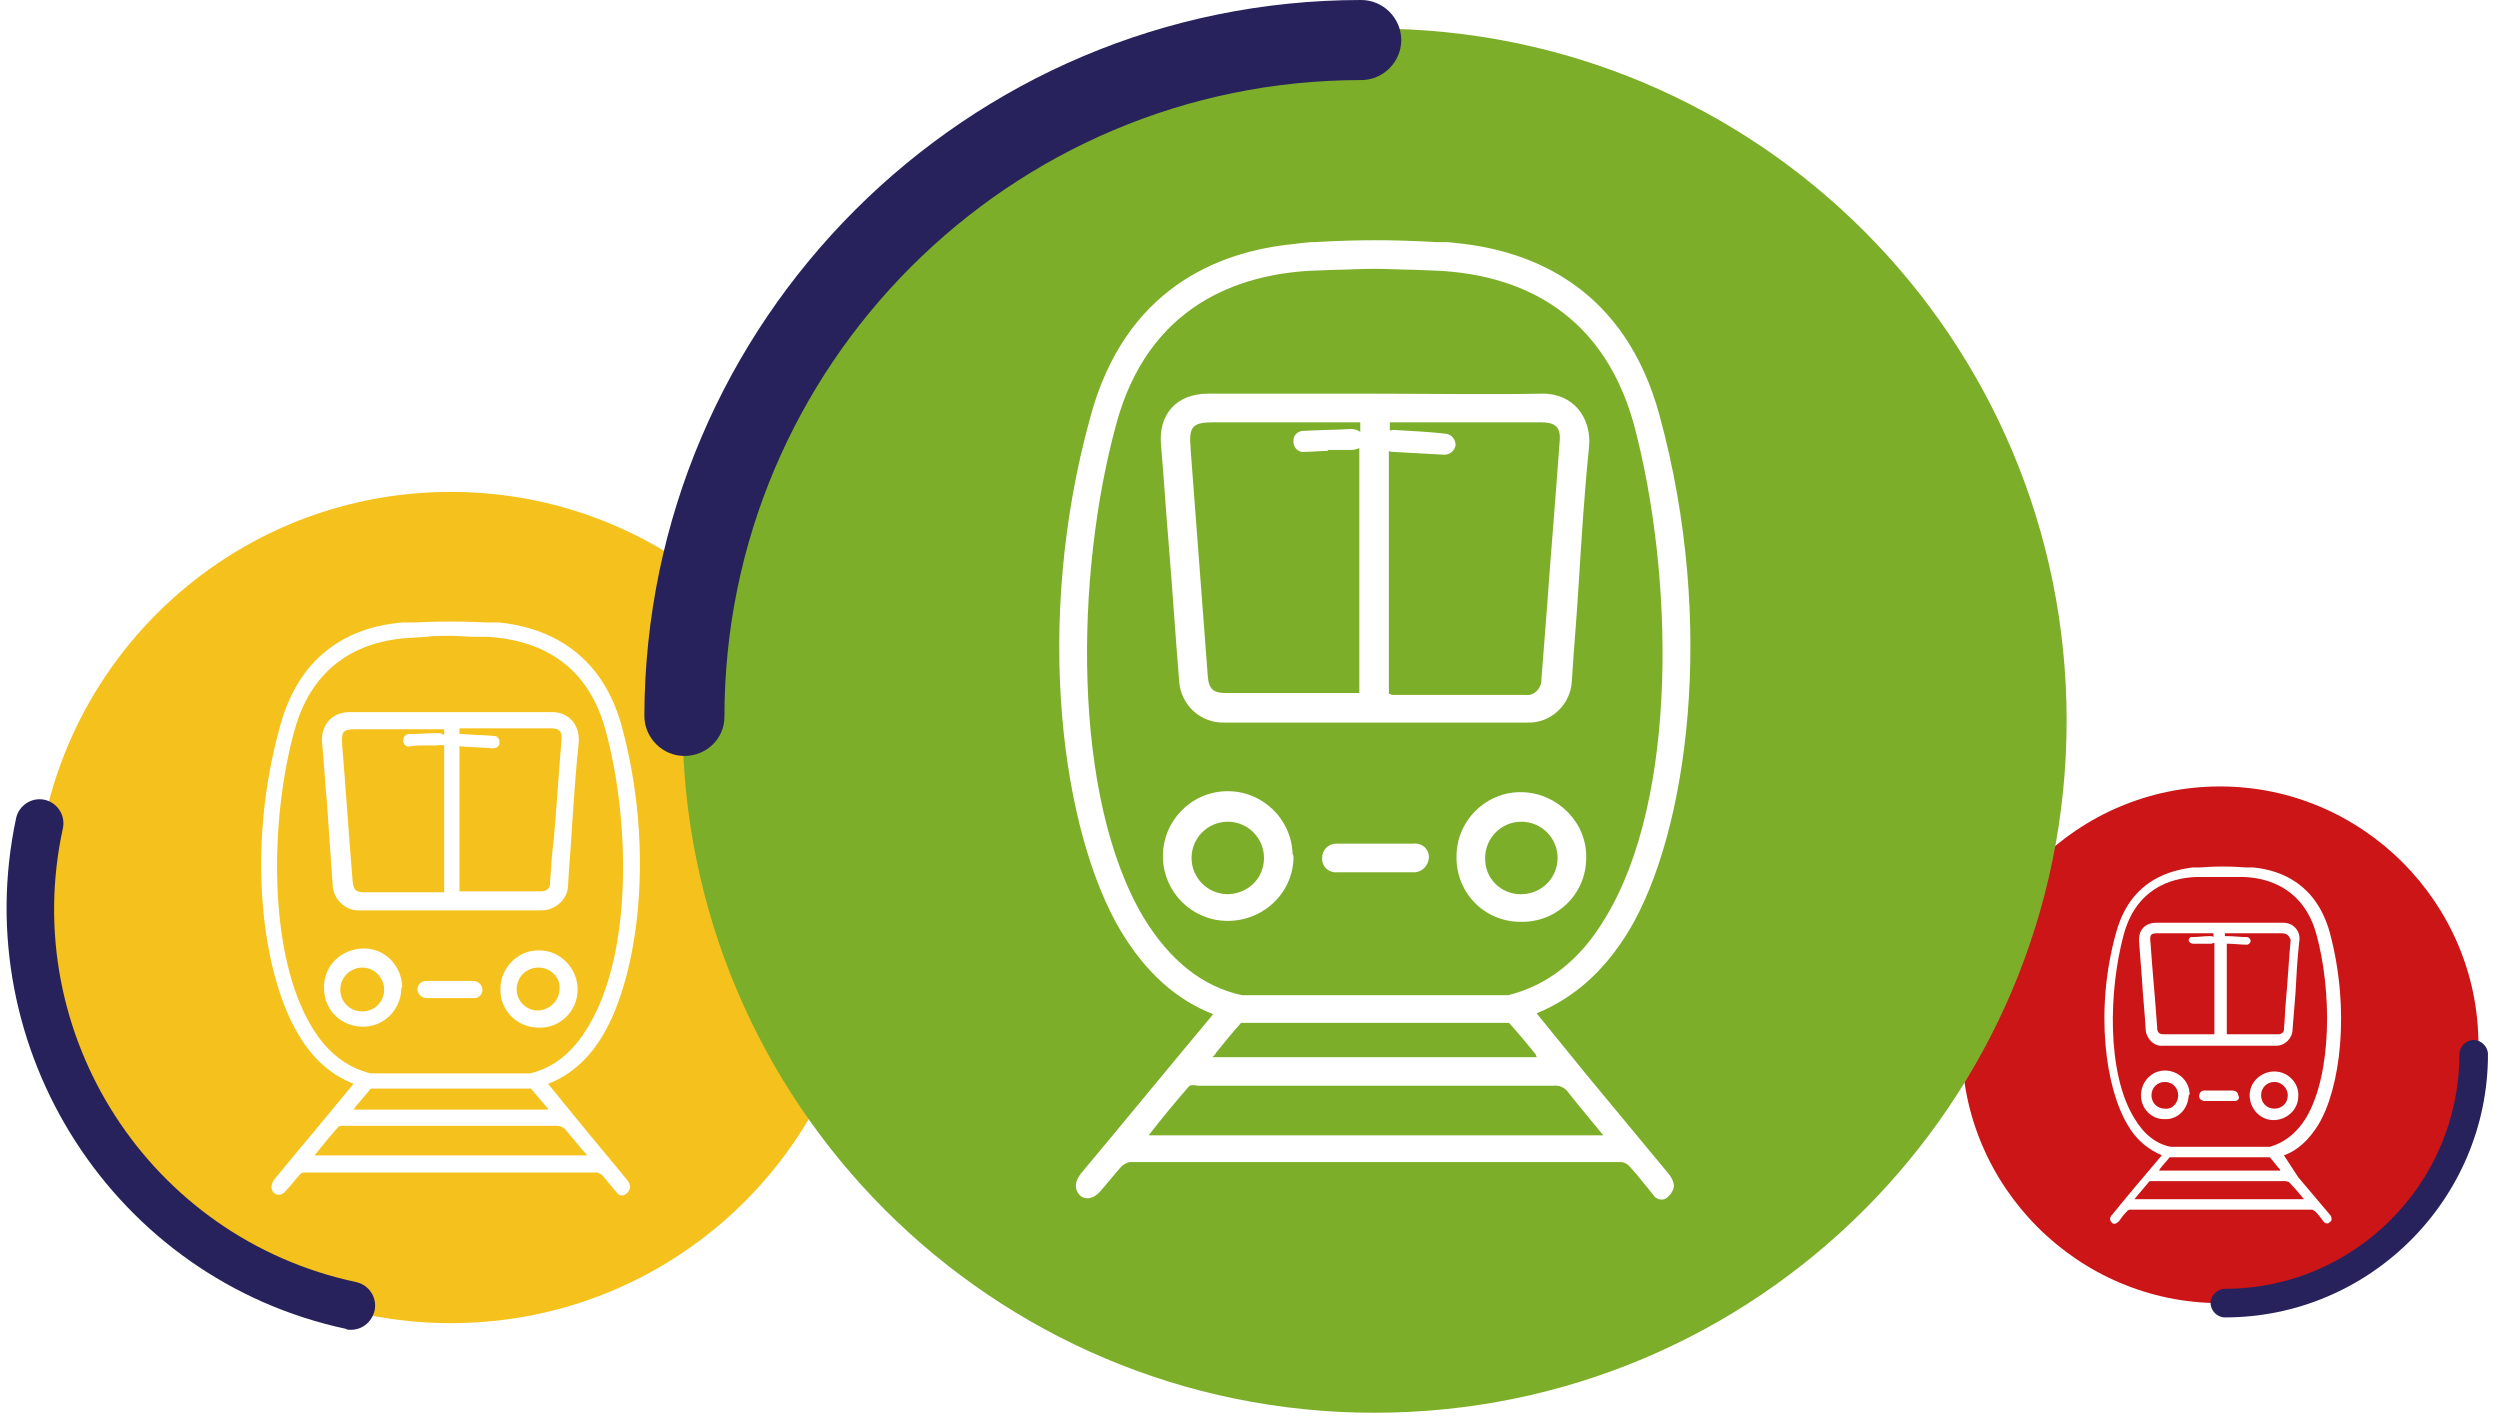 <svg width="190" height="108" viewBox="0 0 190 108" fill="none" xmlns="http://www.w3.org/2000/svg">
<g id="Group 268">
<g id="Group">
<g id="Group_2">
<g id="Group_3">
<g id="Group_4">
<path id="Vector" d="M29.194 75.201C29.194 74.332 28.47 73.535 27.528 73.535C26.658 73.535 25.861 74.26 25.861 75.201C25.861 76.143 26.586 76.868 27.528 76.868C28.47 76.868 29.194 76.143 29.194 75.201Z" fill="#F4C11D"/>
</g>
<g id="Group_5">
<path id="Vector_2" d="M25.718 85.635C25.138 86.287 24.486 87.083 23.906 87.808H44.627C44.047 87.156 43.54 86.504 43.033 85.924C42.888 85.707 42.598 85.562 42.308 85.562H26.08C26.007 85.562 25.79 85.562 25.718 85.635Z" fill="#F4C11D"/>
</g>
<g id="Group_6">
<path id="Vector_3" d="M40.352 82.736H28.181C27.819 83.171 27.384 83.678 27.022 84.113C26.949 84.185 26.949 84.258 26.877 84.33H41.656C41.656 84.258 41.656 84.258 41.584 84.185C41.149 83.678 40.787 83.243 40.352 82.736Z" fill="#F4C11D"/>
</g>
<g id="Group_7">
<path id="Vector_4" d="M40.932 73.535C39.99 73.535 39.266 74.26 39.266 75.201C39.266 76.071 39.99 76.795 40.859 76.795C41.729 76.795 42.526 76.071 42.526 75.129C42.598 74.26 41.801 73.535 40.932 73.535Z" fill="#F4C11D"/>
</g>
<g id="Group_8">
<path id="Vector_5" d="M33.178 56.655H32.164C31.802 56.655 31.44 56.655 31.15 56.727C30.933 56.8 30.643 56.583 30.643 56.365C30.643 56.365 30.643 56.365 30.643 56.293C30.643 56.075 30.788 55.786 31.078 55.786H31.15C31.874 55.786 32.599 55.713 33.323 55.713C33.468 55.713 33.613 55.786 33.758 55.858V55.423H27.093C26.078 55.423 25.934 55.568 26.006 56.583V56.655C26.296 60.133 26.513 63.538 26.803 67.015C26.875 67.595 27.02 67.812 27.672 67.812H33.468C33.541 67.812 33.686 67.812 33.758 67.812V56.655C33.468 56.583 33.323 56.655 33.178 56.655Z" fill="#F4C11D"/>
</g>
<g id="Group_9">
<path id="Vector_6" d="M34.267 37.384C16.807 37.384 2.68 51.511 2.68 68.971C2.68 86.431 16.807 100.559 34.267 100.559C51.727 100.559 65.855 86.431 65.855 68.971C65.855 51.511 51.655 37.384 34.267 37.384ZM43.903 85.127C45.135 86.649 46.439 88.17 47.67 89.692C47.815 89.837 47.888 90.054 47.888 90.271C47.815 90.489 47.743 90.633 47.525 90.778C47.308 90.923 47.018 90.851 46.873 90.633C46.511 90.199 46.149 89.764 45.786 89.329C45.714 89.257 45.569 89.184 45.424 89.112H23.11C22.965 89.112 22.82 89.184 22.748 89.329C22.386 89.692 22.096 90.126 21.734 90.489C21.444 90.851 21.082 90.923 20.792 90.633C20.575 90.416 20.575 89.981 20.864 89.619C22.82 87.228 24.849 84.838 26.805 82.447L26.878 82.374C25.211 81.722 23.762 80.491 22.675 78.607C19.995 74.188 18.618 64.697 21.299 55.134C22.893 49.338 27.022 47.599 30.572 47.309H30.935H31.369H31.514C31.514 47.309 32.818 47.237 34.267 47.237C35.789 47.237 37.02 47.309 37.02 47.309H37.165H37.527H37.962C41.44 47.672 45.642 49.41 47.236 55.134C49.844 64.697 48.467 74.188 45.859 78.607C44.772 80.491 43.323 81.722 41.657 82.374L43.903 85.127Z" fill="#F4C11D"/>
</g>
<g id="Group_10">
<path id="Vector_7" d="M46.002 55.424C44.481 49.918 40.351 48.614 37.091 48.396H36.005C35.497 48.396 34.918 48.324 34.193 48.324C33.541 48.324 32.889 48.324 32.455 48.396L31.295 48.469C28.035 48.614 23.906 49.99 22.384 55.496C20.5 62.306 20.356 72.522 23.688 78.028C24.847 79.984 26.369 81.143 28.18 81.578H40.279C42.09 81.143 43.539 79.984 44.698 78.028C48.103 72.449 47.886 62.234 46.002 55.424ZM30.498 75.202C30.426 76.868 29.049 78.1 27.456 78.028C25.862 77.955 24.63 76.724 24.63 75.13C24.558 73.463 25.862 72.159 27.528 72.087C29.194 72.014 30.498 73.319 30.571 74.985C30.498 75.13 30.498 75.13 30.498 75.202ZM36.077 75.854C36.005 75.854 36.005 75.854 35.932 75.854C35.352 75.854 34.773 75.854 34.193 75.854H32.455C32.092 75.854 31.802 75.637 31.73 75.275C31.73 75.275 31.73 75.275 31.73 75.202C31.73 74.84 32.02 74.55 32.382 74.55H32.455H35.932C36.294 74.55 36.584 74.767 36.657 75.13C36.729 75.492 36.439 75.854 36.077 75.854ZM43.901 75.202C43.901 76.868 42.525 78.172 40.931 78.1C39.265 78.1 37.961 76.724 38.033 75.13C38.033 73.536 39.41 72.159 41.004 72.232C42.597 72.232 43.901 73.608 43.901 75.202ZM43.974 56.51C43.757 58.611 43.612 60.712 43.467 62.886C43.394 64.335 43.249 65.784 43.177 67.233C43.177 68.32 42.235 69.189 41.148 69.189H41.076H27.383C26.296 69.261 25.355 68.392 25.282 67.305C25.282 67.305 25.282 67.305 25.282 67.233C25.137 65.132 24.992 63.103 24.847 61.002C24.703 59.481 24.63 58.032 24.485 56.51C24.34 55.134 25.21 54.12 26.586 54.12C29.122 54.12 31.658 54.12 34.266 54.12C36.801 54.12 39.337 54.12 41.8 54.12C43.249 54.047 44.119 55.134 43.974 56.51Z" fill="#F4C11D"/>
</g>
<g id="Group_11">
<path id="Vector_8" d="M41.802 55.351H35.281C35.136 55.351 35.064 55.351 34.919 55.351V55.785C34.991 55.785 35.064 55.785 35.136 55.785C35.933 55.858 36.73 55.858 37.527 55.93C37.817 55.93 37.962 56.148 37.962 56.437C37.962 56.727 37.744 56.872 37.455 56.872C36.658 56.8 35.861 56.8 35.064 56.727C34.991 56.727 34.919 56.727 34.919 56.655V67.739C34.991 67.739 34.991 67.739 35.064 67.739H41.15C41.512 67.739 41.802 67.522 41.802 67.16V67.087C41.874 66.001 41.947 64.841 42.091 63.755C42.309 61.291 42.454 58.828 42.671 56.292C42.743 55.568 42.526 55.351 41.802 55.351Z" fill="#F4C11D"/>
</g>
</g>
<g id="Group_12">
<path id="Vector_9" d="M26.657 101.066C26.512 101.066 26.367 101.066 26.295 100.994C8.69 97.226 -2.539 79.766 1.228 62.161C1.445 61.219 2.387 60.567 3.401 60.785C4.343 61.002 4.995 61.944 4.778 62.958C1.373 78.607 11.371 94.111 27.092 97.444C28.034 97.661 28.686 98.603 28.468 99.617C28.251 100.486 27.527 101.066 26.657 101.066Z" fill="#28225C"/>
</g>
</g>
<g id="Group_13">
<g id="Group_14">
<g id="Group_15">
<path id="Vector_10" d="M165.541 83.243C165.541 82.664 165.107 82.229 164.527 82.229C163.947 82.229 163.513 82.664 163.513 83.243C163.513 83.823 163.947 84.258 164.527 84.258C165.107 84.33 165.541 83.823 165.541 83.243Z" fill="#CB1517"/>
</g>
<g id="Group_16">
<path id="Vector_11" d="M163.368 89.764C163.006 90.198 162.644 90.633 162.209 91.14H175.105C174.743 90.706 174.453 90.343 174.091 89.981C174.018 89.836 173.801 89.764 173.656 89.764H163.586C163.586 89.764 163.441 89.764 163.368 89.764Z" fill="#CB1517"/>
</g>
<g id="Group_17">
<path id="Vector_12" d="M172.496 87.952H164.889C164.671 88.242 164.382 88.532 164.164 88.822C164.164 88.894 164.092 88.894 164.092 88.966H173.293V88.894C173.003 88.604 172.786 88.242 172.496 87.952Z" fill="#CB1517"/>
</g>
<g id="Group_18">
<path id="Vector_13" d="M172.858 82.229C172.278 82.229 171.844 82.664 171.844 83.243C171.844 83.823 172.278 84.258 172.858 84.258C173.438 84.258 173.872 83.823 173.872 83.243C173.872 82.736 173.438 82.229 172.858 82.229Z" fill="#CB1517"/>
</g>
<g id="Group_19">
<path id="Vector_14" d="M168.003 71.724H167.351C167.134 71.724 166.916 71.724 166.699 71.724C166.554 71.724 166.409 71.651 166.337 71.506C166.337 71.361 166.409 71.217 166.554 71.217C166.554 71.217 166.554 71.217 166.626 71.217C167.061 71.217 167.496 71.144 167.93 71.144C168.075 71.144 168.148 71.144 168.22 71.217V70.927H164.091C163.439 70.927 163.366 70.999 163.439 71.651C163.584 73.825 163.801 75.926 163.946 78.099C163.946 78.461 164.091 78.606 164.453 78.606H168.075C168.148 78.606 168.22 78.606 168.293 78.606V71.651C168.22 71.651 168.148 71.724 168.003 71.724Z" fill="#CB1517"/>
</g>
<g id="Group_20">
<path id="Vector_15" d="M168.727 59.77C157.86 59.77 149.094 68.609 149.094 79.404C149.094 90.198 157.932 99.037 168.727 99.037C179.595 99.037 188.361 90.198 188.361 79.404C188.361 68.609 179.522 59.77 168.727 59.77ZM174.668 89.474C175.465 90.416 176.262 91.358 177.059 92.299C177.131 92.372 177.204 92.517 177.204 92.662C177.204 92.806 177.059 92.879 176.986 92.951C176.842 93.024 176.697 92.951 176.624 92.879C176.407 92.589 176.189 92.299 175.972 92.082C175.9 92.01 175.827 92.01 175.755 91.937H161.845C161.772 91.937 161.7 92.01 161.627 92.082C161.41 92.299 161.193 92.589 161.048 92.806C160.83 93.024 160.613 93.096 160.468 92.879C160.323 92.734 160.323 92.517 160.541 92.299C161.772 90.778 163.004 89.329 164.235 87.88C164.235 87.88 164.235 87.808 164.308 87.808C163.294 87.373 162.352 86.648 161.7 85.489C160.033 82.736 159.164 76.795 160.83 70.855C161.845 67.232 164.38 66.218 166.626 65.928H166.844H167.133H167.206C167.206 65.928 168.003 65.856 168.945 65.856C169.886 65.856 170.683 65.928 170.683 65.928H170.756H170.973H171.263C173.436 66.145 176.045 67.232 177.059 70.855C178.653 76.795 177.856 82.736 176.189 85.489C175.465 86.648 174.596 87.445 173.581 87.808L174.668 89.474Z" fill="#CB1517"/>
</g>
<g id="Group_21">
<path id="Vector_16" d="M176.045 70.999C175.103 67.594 172.495 66.725 170.539 66.652H169.815C169.525 66.652 169.09 66.652 168.728 66.652C168.293 66.652 167.931 66.652 167.641 66.652H166.917C164.888 66.725 162.353 67.594 161.411 70.999C160.252 75.274 160.107 81.577 162.208 84.982C162.932 86.213 163.874 86.938 164.961 87.155H172.495C173.582 86.865 174.524 86.141 175.248 84.982C177.277 81.577 177.204 75.201 176.045 70.999ZM166.337 83.316C166.265 84.33 165.468 85.127 164.454 85.054C163.512 85.054 162.715 84.257 162.715 83.243C162.715 82.229 163.512 81.359 164.526 81.359C165.54 81.359 166.41 82.156 166.41 83.171C166.337 83.243 166.337 83.243 166.337 83.316ZM169.815 83.678H169.742C169.38 83.678 169.018 83.678 168.656 83.678H167.569C167.351 83.678 167.134 83.533 167.134 83.316C167.134 83.098 167.279 82.881 167.496 82.881H169.67C169.887 82.881 170.105 83.026 170.105 83.243C170.249 83.46 170.105 83.678 169.815 83.678ZM174.669 83.316C174.669 84.33 173.799 85.127 172.785 85.127C171.771 85.127 170.974 84.257 170.974 83.243C170.974 82.229 171.843 81.432 172.858 81.432C173.872 81.432 174.741 82.301 174.669 83.316ZM174.741 71.579C174.596 72.883 174.524 74.187 174.451 75.564C174.379 76.433 174.307 77.375 174.234 78.244C174.234 78.896 173.655 79.476 173.002 79.476C173.002 79.476 173.002 79.476 172.93 79.476H164.381C163.729 79.548 163.149 78.969 163.077 78.317C163.005 77.013 162.86 75.708 162.787 74.404C162.715 73.463 162.642 72.521 162.57 71.579C162.497 70.71 163.005 70.13 163.874 70.13C165.468 70.13 167.062 70.13 168.656 70.13C170.249 70.13 171.771 70.13 173.365 70.13C174.307 70.057 174.886 70.782 174.741 71.579Z" fill="#CB1517"/>
</g>
<g id="Group_22">
<path id="Vector_17" d="M173.365 70.927H169.308C169.236 70.927 169.163 70.927 169.091 70.927V71.144C169.163 71.144 169.163 71.144 169.236 71.144C169.743 71.144 170.25 71.217 170.757 71.217C170.902 71.217 171.047 71.361 171.047 71.506C171.047 71.651 170.902 71.796 170.757 71.796C170.25 71.796 169.815 71.724 169.308 71.724C169.236 71.724 169.236 71.724 169.236 71.724V78.606H169.308H173.148C173.365 78.606 173.583 78.461 173.583 78.244C173.583 78.244 173.583 78.244 173.583 78.172C173.655 77.447 173.655 76.795 173.728 76.071C173.872 74.549 173.945 72.955 174.09 71.434C173.945 71.072 173.8 70.927 173.365 70.927Z" fill="#CB1517"/>
</g>
</g>
<g id="Group_23">
<path id="Vector_18" d="M169.091 100.124C168.511 100.124 168.004 99.616 168.004 99.037C168.004 98.457 168.511 97.95 169.091 97.95C178.871 97.95 186.913 89.981 186.913 80.128C186.913 79.548 187.42 79.041 188 79.041C188.579 79.041 189.086 79.548 189.086 80.128C189.086 91.14 180.103 100.124 169.091 100.124Z" fill="#28225C"/>
</g>
</g>
<g id="Group_24">
<g id="Group_25">
<g id="Group_26">
<path id="Vector_19" d="M96.064 65.204C96.064 63.682 94.832 62.451 93.311 62.451C91.789 62.451 90.558 63.682 90.558 65.204C90.558 66.725 91.789 67.957 93.311 67.957H93.383C94.904 67.884 96.064 66.725 96.064 65.204Z" fill="#7DAE2A"/>
</g>
<g id="Group_27">
<path id="Vector_20" d="M90.339 82.591C89.325 83.75 88.31 84.981 87.296 86.286H121.854C120.912 85.126 120.043 84.112 119.246 83.098C118.956 82.663 118.521 82.446 118.014 82.518H91.063C90.701 82.446 90.411 82.446 90.339 82.591Z" fill="#7DAE2A"/>
</g>
<g id="Group_28">
<path id="Vector_21" d="M114.683 77.737H94.325C93.673 78.462 93.021 79.259 92.441 79.983C92.369 80.128 92.296 80.201 92.151 80.345H116.784C116.784 80.273 116.711 80.201 116.711 80.128C116.059 79.331 115.407 78.534 114.683 77.737Z" fill="#7DAE2A"/>
</g>
<g id="Group_29">
<path id="Vector_22" d="M115.624 62.451C114.103 62.451 112.871 63.682 112.871 65.204C112.871 65.204 112.871 65.204 112.871 65.276C112.871 66.798 114.103 67.957 115.552 67.957H115.624C117.146 67.957 118.377 66.725 118.377 65.204C118.377 63.682 117.146 62.451 115.624 62.451Z" fill="#7DAE2A"/>
</g>
<g id="Group_30">
<path id="Vector_23" d="M102.656 34.196H100.917V34.268C100.338 34.268 99.758 34.341 99.179 34.341C98.744 34.413 98.382 34.123 98.309 33.689V33.616C98.237 33.181 98.527 32.819 98.961 32.747C99.034 32.747 99.034 32.747 99.106 32.747C100.265 32.674 101.497 32.674 102.656 32.602C102.946 32.602 103.163 32.674 103.381 32.819V32.095H92.296C90.63 32.095 90.34 32.385 90.485 34.051V34.123C90.92 39.919 91.354 45.643 91.789 51.366C91.861 52.38 92.224 52.67 93.165 52.67H102.801C102.946 52.67 103.163 52.67 103.308 52.67V34.051C103.163 34.123 102.946 34.196 102.656 34.196Z" fill="#7DAE2A"/>
</g>
<g id="Group_31">
<path id="Vector_24" d="M104.467 2.173C75.415 2.173 51.869 25.719 51.869 54.771C51.869 83.823 75.415 107.369 104.467 107.369C133.519 107.369 157.064 83.823 157.064 54.771C157.064 25.719 133.591 2.173 104.467 2.173ZM120.55 81.649C122.651 84.185 124.752 86.721 126.853 89.256C127.071 89.546 127.216 89.836 127.216 90.198C127.143 90.561 126.926 90.85 126.636 91.068C126.274 91.285 125.839 91.14 125.622 90.778C125.042 90.053 124.463 89.329 123.811 88.604C123.666 88.46 123.448 88.315 123.158 88.315H85.92C85.703 88.315 85.485 88.46 85.268 88.604C84.688 89.256 84.181 89.909 83.602 90.561C83.094 91.14 82.442 91.213 82.08 90.85C81.645 90.416 81.645 89.836 82.153 89.184C85.485 85.199 88.745 81.215 92.078 77.23C92.15 77.157 92.15 77.085 92.223 77.085C89.397 75.998 87.079 73.897 85.195 70.782C80.776 63.392 78.458 47.599 82.877 31.66C85.485 22.024 92.44 19.126 98.309 18.547L98.888 18.474L99.613 18.402H99.903C99.903 18.402 102.076 18.257 104.539 18.257C107.002 18.257 109.176 18.402 109.176 18.402H109.466H110.045L110.697 18.474C116.566 19.054 123.521 21.952 126.129 31.587C130.476 47.526 128.23 63.32 123.811 70.71C121.927 73.825 119.608 75.853 116.783 77.013L120.55 81.649Z" fill="#7DAE2A"/>
</g>
<g id="Group_32">
<path id="Vector_25" d="M124.172 32.24C121.637 23.111 114.754 20.865 109.32 20.576L107.437 20.503C106.64 20.503 105.553 20.431 104.466 20.431C103.307 20.431 102.293 20.503 101.496 20.503L99.612 20.576C94.251 20.865 87.296 23.111 84.833 32.24C81.718 43.614 81.428 60.567 86.934 69.768C88.89 72.956 91.353 74.984 94.396 75.636H114.609C117.58 74.912 120.115 72.956 121.999 69.768C127.577 60.64 127.215 43.614 124.172 32.24ZM98.308 65.204C98.236 67.957 95.918 70.058 93.165 69.985C90.556 69.913 88.455 67.812 88.383 65.204C88.31 62.451 90.484 60.205 93.165 60.132C95.918 60.06 98.163 62.233 98.236 64.914C98.308 64.987 98.308 65.131 98.308 65.204ZM107.582 66.291C107.509 66.291 107.437 66.291 107.364 66.291C106.423 66.291 105.408 66.291 104.466 66.291H101.641C101.061 66.363 100.482 65.928 100.482 65.276V65.204C100.482 64.624 100.916 64.117 101.568 64.117H101.641H107.437C108.016 64.045 108.596 64.479 108.596 65.131C108.596 65.711 108.161 66.218 107.582 66.291ZM120.55 65.204C120.55 67.957 118.304 70.13 115.551 70.058C112.798 70.058 110.625 67.812 110.697 65.059C110.697 62.378 112.943 60.132 115.696 60.205C118.377 60.277 120.622 62.523 120.55 65.204ZM120.767 33.978C120.405 37.529 120.188 41.006 119.97 44.556C119.826 46.947 119.608 49.338 119.463 51.728C119.391 53.54 117.869 54.989 116.058 54.916C116.058 54.916 115.986 54.916 115.913 54.916H93.092C91.281 54.989 89.759 53.612 89.615 51.801V51.728C89.325 48.251 89.107 44.773 88.818 41.296C88.6 38.76 88.455 36.297 88.238 33.834C88.021 31.515 89.397 29.921 91.788 29.921C96.062 29.921 100.264 29.921 104.539 29.921C108.741 29.921 112.943 29.994 117.145 29.921C119.536 29.849 120.985 31.733 120.767 33.978Z" fill="#7DAE2A"/>
</g>
<g id="Group_33">
<path id="Vector_26" d="M117.073 32.095H106.278C106.061 32.095 105.844 32.095 105.626 32.095V32.747C105.699 32.674 105.844 32.674 105.916 32.674C107.22 32.747 108.597 32.819 109.901 32.964C110.335 33.037 110.625 33.399 110.625 33.834C110.553 34.268 110.19 34.558 109.756 34.558C108.452 34.486 107.148 34.413 105.844 34.341C105.771 34.341 105.626 34.341 105.554 34.268V52.743C105.626 52.743 105.699 52.743 105.771 52.815H115.986C116.566 52.887 117.073 52.38 117.145 51.801C117.145 51.728 117.145 51.728 117.145 51.656C117.29 49.772 117.435 47.961 117.58 46.077C117.87 41.948 118.232 37.818 118.522 33.689C118.667 32.457 118.232 32.095 117.073 32.095Z" fill="#7DAE2A"/>
</g>
</g>
<g id="Group_34">
<path id="Vector_27" d="M52.014 57.452C50.348 57.452 48.972 56.075 48.972 54.409C49.044 24.415 73.459 0 103.453 0C105.119 0 106.496 1.377 106.496 3.043C106.496 4.709 105.119 6.086 103.453 6.086C76.719 6.086 55.057 27.82 55.057 54.481C55.057 56.148 53.681 57.452 52.014 57.452Z" fill="#28225C"/>
</g>
</g>
</g>
</g>
</svg>
